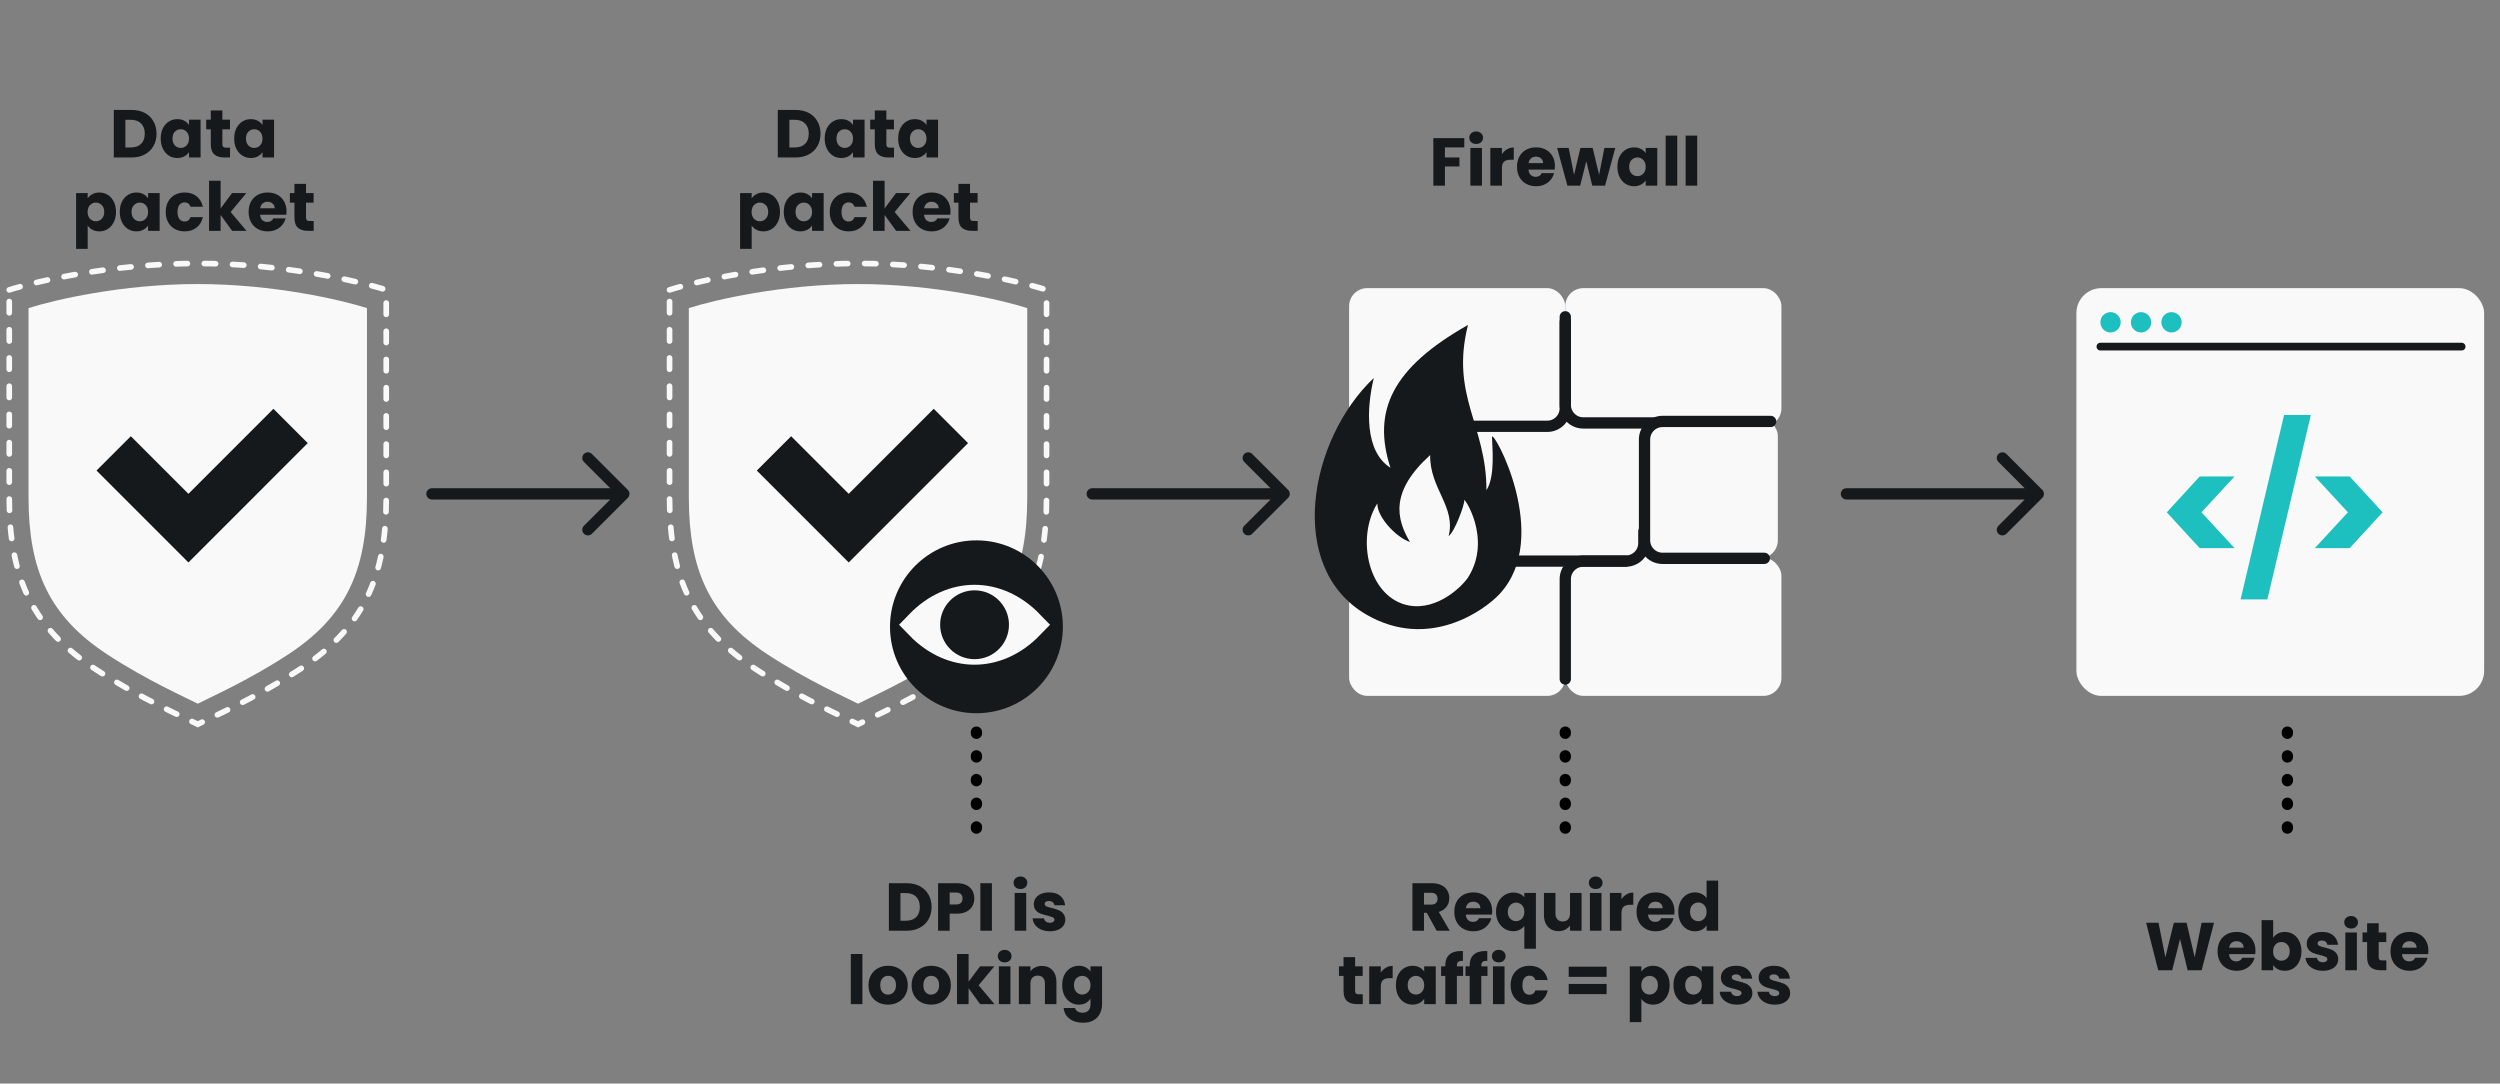 <svg width="443" height="192" viewBox="0 0 443 192" fill="none" xmlns="http://www.w3.org/2000/svg">
<rect x="0" y="0" width="443" height="192" fill="#808080" stroke="none"/>
<path d="M76.541 86.513C75.989 86.513 75.541 86.961 75.541 87.513C75.541 88.066 75.989 88.513 76.541 88.513L76.541 86.513ZM111.251 88.22C111.642 87.83 111.642 87.197 111.251 86.806L104.887 80.442C104.497 80.052 103.863 80.052 103.473 80.442C103.082 80.833 103.082 81.466 103.473 81.856L109.13 87.513L103.473 93.17C103.082 93.561 103.082 94.194 103.473 94.584C103.863 94.975 104.497 94.975 104.887 94.584L111.251 88.22ZM76.541 88.513L110.544 88.513L110.544 86.513L76.541 86.513L76.541 88.513Z" fill="#16191C"/>
<path d="M193.545 86.513C192.993 86.513 192.545 86.961 192.545 87.513C192.545 88.066 192.993 88.513 193.545 88.513L193.545 86.513ZM228.255 88.22C228.646 87.83 228.646 87.197 228.255 86.806L221.891 80.442C221.501 80.052 220.868 80.052 220.477 80.442C220.087 80.833 220.087 81.466 220.477 81.856L226.134 87.513L220.477 93.17C220.087 93.561 220.087 94.194 220.477 94.584C220.868 94.975 221.501 94.975 221.891 94.584L228.255 88.22ZM193.545 88.513L227.548 88.513L227.548 86.513L193.545 86.513L193.545 88.513Z" fill="#16191C"/>
<path d="M327.186 86.513C326.634 86.513 326.186 86.961 326.186 87.513C326.186 88.066 326.634 88.513 327.186 88.513L327.186 86.513ZM361.896 88.22C362.286 87.83 362.286 87.197 361.896 86.806L355.532 80.442C355.141 80.052 354.508 80.052 354.118 80.442C353.727 80.833 353.727 81.466 354.118 81.856L359.774 87.513L354.118 93.17C353.727 93.561 353.727 94.194 354.118 94.584C354.508 94.975 355.141 94.975 355.532 94.584L361.896 88.22ZM327.186 88.513L361.189 88.513L361.189 86.513L327.186 86.513L327.186 88.513Z" fill="#16191C"/>
<rect x="367.937" y="51.059" width="72.253" height="72.253" rx="4.427" fill="#F9F9F9"/>
<path d="M373.987 58.912C374.984 58.912 375.787 58.108 375.787 57.111C375.787 56.113 374.984 55.309 373.987 55.309C372.991 55.309 372.187 56.113 372.187 57.111C372.187 58.108 372.991 58.912 373.987 58.912Z" fill="#1EBFBF"/>
<path d="M379.389 58.912C380.385 58.912 381.189 58.108 381.189 57.111C381.189 56.113 380.385 55.309 379.389 55.309C378.392 55.309 377.589 56.113 377.589 57.111C377.589 58.108 378.392 58.912 379.389 58.912Z" fill="#1EBFBF"/>
<path d="M384.79 58.912C385.787 58.912 386.591 58.108 386.591 57.111C386.591 56.113 385.787 55.309 384.79 55.309C383.794 55.309 382.99 56.113 382.99 57.111C382.99 58.108 383.826 58.912 384.79 58.912Z" fill="#1EBFBF"/>
<path d="M389.786 97.13L383.953 90.781L389.786 84.43H395.964L390.102 90.781L395.964 97.13H389.786ZM409.477 73.541L401.776 106.21H397.035L404.736 73.541H409.477ZM410.184 84.43H416.362L422.195 90.781L416.362 97.13H410.184L416.046 90.781L410.184 84.43Z" fill="#1EBFBF"/>
<path d="M372.187 61.419H436.205" stroke="#16191C" stroke-width="1.368" stroke-linecap="round"/>
<path d="M392.33 163.503L390.134 171.927H387.65L386.306 166.383L384.914 171.927H382.43L380.294 163.503H382.49L383.702 169.635L385.202 163.503H387.458L388.898 169.635L390.122 163.503H392.33ZM399.671 168.471C399.671 168.663 399.659 168.863 399.635 169.071H394.991C395.023 169.487 395.155 169.807 395.387 170.031C395.627 170.247 395.919 170.355 396.263 170.355C396.775 170.355 397.131 170.139 397.331 169.707H399.515C399.403 170.147 399.199 170.543 398.903 170.895C398.615 171.247 398.251 171.523 397.811 171.723C397.371 171.923 396.879 172.023 396.335 172.023C395.679 172.023 395.095 171.883 394.583 171.603C394.071 171.323 393.671 170.923 393.383 170.403C393.095 169.883 392.951 169.275 392.951 168.579C392.951 167.883 393.091 167.275 393.371 166.755C393.659 166.235 394.059 165.835 394.571 165.555C395.083 165.275 395.671 165.135 396.335 165.135C396.983 165.135 397.559 165.271 398.063 165.543C398.567 165.815 398.959 166.203 399.239 166.707C399.527 167.211 399.671 167.799 399.671 168.471ZM397.571 167.931C397.571 167.579 397.451 167.299 397.211 167.091C396.971 166.883 396.671 166.779 396.311 166.779C395.967 166.779 395.675 166.879 395.435 167.079C395.203 167.279 395.059 167.563 395.003 167.931H397.571ZM402.806 166.179C402.998 165.867 403.274 165.615 403.634 165.423C403.994 165.231 404.406 165.135 404.87 165.135C405.422 165.135 405.922 165.275 406.37 165.555C406.818 165.835 407.17 166.235 407.426 166.755C407.69 167.275 407.822 167.879 407.822 168.567C407.822 169.255 407.69 169.863 407.426 170.391C407.17 170.911 406.818 171.315 406.37 171.603C405.922 171.883 405.422 172.023 404.87 172.023C404.398 172.023 403.986 171.931 403.634 171.747C403.282 171.555 403.006 171.303 402.806 170.991V171.927H400.754V163.047H402.806V166.179ZM405.734 168.567C405.734 168.055 405.59 167.655 405.302 167.367C405.022 167.071 404.674 166.923 404.258 166.923C403.85 166.923 403.502 167.071 403.214 167.367C402.934 167.663 402.794 168.067 402.794 168.579C402.794 169.091 402.934 169.495 403.214 169.791C403.502 170.087 403.85 170.235 404.258 170.235C404.666 170.235 405.014 170.087 405.302 169.791C405.59 169.487 405.734 169.079 405.734 168.567ZM411.622 172.023C411.038 172.023 410.518 171.923 410.062 171.723C409.606 171.523 409.246 171.251 408.982 170.907C408.718 170.555 408.57 170.163 408.538 169.731H410.566C410.59 169.963 410.698 170.151 410.89 170.295C411.082 170.439 411.318 170.511 411.598 170.511C411.854 170.511 412.05 170.463 412.186 170.367C412.33 170.263 412.402 170.131 412.402 169.971C412.402 169.779 412.302 169.639 412.102 169.551C411.902 169.455 411.578 169.351 411.13 169.239C410.65 169.127 410.25 169.011 409.93 168.891C409.61 168.763 409.334 168.567 409.102 168.303C408.87 168.031 408.754 167.667 408.754 167.211C408.754 166.827 408.858 166.479 409.066 166.167C409.282 165.847 409.594 165.595 410.002 165.411C410.418 165.227 410.91 165.135 411.478 165.135C412.318 165.135 412.978 165.343 413.458 165.759C413.946 166.175 414.226 166.727 414.298 167.415H412.402C412.37 167.183 412.266 166.999 412.09 166.863C411.922 166.727 411.698 166.659 411.418 166.659C411.178 166.659 410.994 166.707 410.866 166.803C410.738 166.891 410.674 167.015 410.674 167.175C410.674 167.367 410.774 167.511 410.974 167.607C411.182 167.703 411.502 167.799 411.934 167.895C412.43 168.023 412.834 168.151 413.146 168.279C413.458 168.399 413.73 168.599 413.962 168.879C414.202 169.151 414.326 169.519 414.334 169.983C414.334 170.375 414.222 170.727 413.998 171.039C413.782 171.343 413.466 171.583 413.05 171.759C412.642 171.935 412.166 172.023 411.622 172.023ZM416.622 164.535C416.262 164.535 415.966 164.431 415.734 164.223C415.51 164.007 415.398 163.743 415.398 163.431C415.398 163.111 415.51 162.847 415.734 162.639C415.966 162.423 416.262 162.315 416.622 162.315C416.974 162.315 417.262 162.423 417.486 162.639C417.718 162.847 417.834 163.111 417.834 163.431C417.834 163.743 417.718 164.007 417.486 164.223C417.262 164.431 416.974 164.535 416.622 164.535ZM417.642 165.231V171.927H415.59V165.231H417.642ZM422.861 170.187V171.927H421.817C421.073 171.927 420.493 171.747 420.077 171.387C419.661 171.019 419.453 170.423 419.453 169.599V166.935H418.637V165.231H419.453V163.599H421.505V165.231H422.849V166.935H421.505V169.623C421.505 169.823 421.553 169.967 421.649 170.055C421.745 170.143 421.905 170.187 422.129 170.187H422.861ZM430.316 168.471C430.316 168.663 430.304 168.863 430.28 169.071H425.636C425.668 169.487 425.8 169.807 426.032 170.031C426.272 170.247 426.564 170.355 426.908 170.355C427.42 170.355 427.776 170.139 427.976 169.707H430.16C430.048 170.147 429.844 170.543 429.548 170.895C429.26 171.247 428.896 171.523 428.456 171.723C428.016 171.923 427.524 172.023 426.98 172.023C426.324 172.023 425.74 171.883 425.228 171.603C424.716 171.323 424.316 170.923 424.028 170.403C423.74 169.883 423.596 169.275 423.596 168.579C423.596 167.883 423.736 167.275 424.016 166.755C424.304 166.235 424.704 165.835 425.216 165.555C425.728 165.275 426.316 165.135 426.98 165.135C427.628 165.135 428.204 165.271 428.708 165.543C429.212 165.815 429.604 166.203 429.884 166.707C430.172 167.211 430.316 167.799 430.316 168.471ZM428.216 167.931C428.216 167.579 428.096 167.299 427.856 167.091C427.616 166.883 427.316 166.779 426.956 166.779C426.612 166.779 426.32 166.879 426.08 167.079C425.848 167.279 425.704 167.563 425.648 167.931H428.216Z" fill="#16191C"/>
<path d="M405.324 129.737V147.398" stroke="black" stroke-width="2" stroke-linecap="round" stroke-dasharray="0.2 4"/>
<path d="M254.575 164.927L252.823 161.747H252.331V164.927H250.279V156.503H253.723C254.387 156.503 254.951 156.619 255.415 156.851C255.887 157.083 256.239 157.403 256.471 157.811C256.703 158.211 256.819 158.659 256.819 159.155C256.819 159.715 256.659 160.215 256.339 160.655C256.027 161.095 255.563 161.407 254.947 161.591L256.891 164.927H254.575ZM252.331 160.295H253.603C253.979 160.295 254.259 160.203 254.443 160.019C254.635 159.835 254.731 159.575 254.731 159.239C254.731 158.919 254.635 158.667 254.443 158.483C254.259 158.299 253.979 158.207 253.603 158.207H252.331V160.295ZM264.419 161.471C264.419 161.663 264.407 161.863 264.383 162.071H259.739C259.771 162.487 259.903 162.807 260.135 163.031C260.375 163.247 260.667 163.355 261.011 163.355C261.523 163.355 261.879 163.139 262.079 162.707H264.263C264.151 163.147 263.947 163.543 263.651 163.895C263.363 164.247 262.999 164.523 262.559 164.723C262.119 164.923 261.627 165.023 261.083 165.023C260.427 165.023 259.843 164.883 259.331 164.603C258.819 164.323 258.419 163.923 258.131 163.403C257.843 162.883 257.699 162.275 257.699 161.579C257.699 160.883 257.839 160.275 258.119 159.755C258.407 159.235 258.807 158.835 259.319 158.555C259.831 158.275 260.419 158.135 261.083 158.135C261.731 158.135 262.307 158.271 262.811 158.543C263.315 158.815 263.707 159.203 263.987 159.707C264.275 160.211 264.419 160.799 264.419 161.471ZM262.319 160.931C262.319 160.579 262.199 160.299 261.959 160.091C261.719 159.883 261.419 159.779 261.059 159.779C260.715 159.779 260.423 159.879 260.183 160.079C259.951 160.279 259.807 160.563 259.751 160.931H262.319ZM265.094 161.591C265.094 160.927 265.23 160.335 265.502 159.815C265.782 159.295 266.154 158.891 266.618 158.603C267.09 158.307 267.602 158.159 268.154 158.159C268.578 158.159 268.958 158.235 269.294 158.387C269.63 158.531 269.902 158.735 270.11 158.999V158.231H272.162V168.119H270.11V164.087C269.878 164.367 269.594 164.591 269.258 164.759C268.93 164.927 268.554 165.011 268.13 165.011C267.586 165.011 267.082 164.867 266.618 164.579C266.154 164.291 265.782 163.887 265.502 163.367C265.23 162.847 265.094 162.255 265.094 161.591ZM270.11 161.579C270.11 161.219 270.038 160.919 269.894 160.679C269.758 160.431 269.578 160.247 269.354 160.127C269.13 159.999 268.894 159.935 268.646 159.935C268.406 159.935 268.174 159.999 267.95 160.127C267.726 160.247 267.542 160.431 267.398 160.679C267.254 160.927 267.182 161.231 267.182 161.591C267.182 161.951 267.254 162.255 267.398 162.503C267.542 162.743 267.726 162.927 267.95 163.055C268.174 163.175 268.406 163.235 268.646 163.235C268.886 163.235 269.118 163.175 269.342 163.055C269.574 162.927 269.758 162.739 269.894 162.491C270.038 162.243 270.11 161.939 270.11 161.579ZM280.258 158.231V164.927H278.206V164.015C277.998 164.311 277.714 164.551 277.354 164.735C277.002 164.911 276.61 164.999 276.178 164.999C275.666 164.999 275.214 164.887 274.822 164.663C274.43 164.431 274.126 164.099 273.91 163.667C273.694 163.235 273.586 162.727 273.586 162.143V158.231H275.626V161.867C275.626 162.315 275.742 162.663 275.974 162.911C276.206 163.159 276.518 163.283 276.91 163.283C277.31 163.283 277.626 163.159 277.858 162.911C278.09 162.663 278.206 162.315 278.206 161.867V158.231H280.258ZM282.764 157.535C282.404 157.535 282.108 157.431 281.876 157.223C281.652 157.007 281.54 156.743 281.54 156.431C281.54 156.111 281.652 155.847 281.876 155.639C282.108 155.423 282.404 155.315 282.764 155.315C283.116 155.315 283.404 155.423 283.628 155.639C283.86 155.847 283.976 156.111 283.976 156.431C283.976 156.743 283.86 157.007 283.628 157.223C283.404 157.431 283.116 157.535 282.764 157.535ZM283.784 158.231V164.927H281.732V158.231H283.784ZM287.323 159.347C287.563 158.979 287.863 158.691 288.223 158.483C288.583 158.267 288.983 158.159 289.423 158.159V160.331H288.859C288.347 160.331 287.963 160.443 287.707 160.667C287.451 160.883 287.323 161.267 287.323 161.819V164.927H285.271V158.231H287.323V159.347ZM296.716 161.471C296.716 161.663 296.704 161.863 296.68 162.071H292.036C292.068 162.487 292.2 162.807 292.432 163.031C292.672 163.247 292.964 163.355 293.308 163.355C293.82 163.355 294.176 163.139 294.376 162.707H296.56C296.448 163.147 296.244 163.543 295.948 163.895C295.66 164.247 295.296 164.523 294.856 164.723C294.416 164.923 293.924 165.023 293.38 165.023C292.724 165.023 292.14 164.883 291.628 164.603C291.116 164.323 290.716 163.923 290.428 163.403C290.14 162.883 289.996 162.275 289.996 161.579C289.996 160.883 290.136 160.275 290.416 159.755C290.704 159.235 291.104 158.835 291.616 158.555C292.128 158.275 292.716 158.135 293.38 158.135C294.028 158.135 294.604 158.271 295.108 158.543C295.612 158.815 296.004 159.203 296.284 159.707C296.572 160.211 296.716 160.799 296.716 161.471ZM294.616 160.931C294.616 160.579 294.496 160.299 294.256 160.091C294.016 159.883 293.716 159.779 293.356 159.779C293.012 159.779 292.72 159.879 292.48 160.079C292.248 160.279 292.104 160.563 292.048 160.931H294.616ZM297.39 161.567C297.39 160.879 297.518 160.275 297.774 159.755C298.038 159.235 298.394 158.835 298.842 158.555C299.29 158.275 299.79 158.135 300.342 158.135C300.782 158.135 301.182 158.227 301.542 158.411C301.91 158.595 302.198 158.843 302.406 159.155V156.047H304.458V164.927H302.406V163.967C302.214 164.287 301.938 164.543 301.578 164.735C301.226 164.927 300.814 165.023 300.342 165.023C299.79 165.023 299.29 164.883 298.842 164.603C298.394 164.315 298.038 163.911 297.774 163.391C297.518 162.863 297.39 162.255 297.39 161.567ZM302.406 161.579C302.406 161.067 302.262 160.663 301.974 160.367C301.694 160.071 301.35 159.923 300.942 159.923C300.534 159.923 300.186 160.071 299.898 160.367C299.618 160.655 299.478 161.055 299.478 161.567C299.478 162.079 299.618 162.487 299.898 162.791C300.186 163.087 300.534 163.235 300.942 163.235C301.35 163.235 301.694 163.087 301.974 162.791C302.262 162.495 302.406 162.091 302.406 161.579ZM241.484 176.187V177.927H240.44C239.696 177.927 239.116 177.747 238.7 177.387C238.284 177.019 238.076 176.423 238.076 175.599V172.935H237.26V171.231H238.076V169.599H240.128V171.231H241.472V172.935H240.128V175.623C240.128 175.823 240.176 175.967 240.272 176.055C240.368 176.143 240.528 176.187 240.752 176.187H241.484ZM244.679 172.347C244.919 171.979 245.219 171.691 245.579 171.483C245.939 171.267 246.339 171.159 246.779 171.159V173.331H246.215C245.703 173.331 245.319 173.443 245.063 173.667C244.807 173.883 244.679 174.267 244.679 174.819V177.927H242.627V171.231H244.679V172.347ZM247.351 174.567C247.351 173.879 247.479 173.275 247.735 172.755C247.999 172.235 248.355 171.835 248.803 171.555C249.251 171.275 249.751 171.135 250.303 171.135C250.775 171.135 251.187 171.231 251.539 171.423C251.899 171.615 252.175 171.867 252.367 172.179V171.231H254.419V177.927H252.367V176.979C252.167 177.291 251.887 177.543 251.527 177.735C251.175 177.927 250.763 178.023 250.291 178.023C249.747 178.023 249.251 177.883 248.803 177.603C248.355 177.315 247.999 176.911 247.735 176.391C247.479 175.863 247.351 175.255 247.351 174.567ZM252.367 174.579C252.367 174.067 252.223 173.663 251.935 173.367C251.655 173.071 251.311 172.923 250.903 172.923C250.495 172.923 250.147 173.071 249.859 173.367C249.579 173.655 249.439 174.055 249.439 174.567C249.439 175.079 249.579 175.487 249.859 175.791C250.147 176.087 250.495 176.235 250.903 176.235C251.311 176.235 251.655 176.087 251.935 175.791C252.223 175.495 252.367 175.091 252.367 174.579ZM259.264 172.935H258.16V177.927H256.108V172.935H255.364V171.231H256.108V171.039C256.108 170.215 256.344 169.591 256.816 169.167C257.288 168.735 257.98 168.519 258.892 168.519C259.044 168.519 259.156 168.523 259.228 168.531V170.271C258.836 170.247 258.56 170.303 258.4 170.439C258.24 170.575 258.16 170.819 258.16 171.171V171.231H259.264V172.935ZM263.588 172.935H262.484V177.927H260.432V172.935H259.688V171.231H260.432V171.039C260.432 170.215 260.668 169.591 261.14 169.167C261.612 168.735 262.304 168.519 263.216 168.519C263.368 168.519 263.48 168.523 263.552 168.531V170.271C263.16 170.247 262.884 170.303 262.724 170.439C262.564 170.575 262.484 170.819 262.484 171.171V171.231H263.588V172.935ZM265.584 170.535C265.224 170.535 264.928 170.431 264.696 170.223C264.472 170.007 264.36 169.743 264.36 169.431C264.36 169.111 264.472 168.847 264.696 168.639C264.928 168.423 265.224 168.315 265.584 168.315C265.936 168.315 266.224 168.423 266.448 168.639C266.68 168.847 266.796 169.111 266.796 169.431C266.796 169.743 266.68 170.007 266.448 170.223C266.224 170.431 265.936 170.535 265.584 170.535ZM266.604 171.231V177.927H264.552V171.231H266.604ZM267.683 174.579C267.683 173.883 267.823 173.275 268.103 172.755C268.391 172.235 268.787 171.835 269.291 171.555C269.803 171.275 270.387 171.135 271.043 171.135C271.883 171.135 272.583 171.355 273.143 171.795C273.711 172.235 274.083 172.855 274.259 173.655H272.075C271.891 173.143 271.535 172.887 271.007 172.887C270.631 172.887 270.331 173.035 270.107 173.331C269.883 173.619 269.771 174.035 269.771 174.579C269.771 175.123 269.883 175.543 270.107 175.839C270.331 176.127 270.631 176.271 271.007 176.271C271.535 176.271 271.891 176.015 272.075 175.503H274.259C274.083 176.287 273.711 176.903 273.143 177.351C272.575 177.799 271.875 178.023 271.043 178.023C270.387 178.023 269.803 177.883 269.291 177.603C268.787 177.323 268.391 176.923 268.103 176.403C267.823 175.883 267.683 175.275 267.683 174.579ZM284.692 171.291V173.103H277.972V171.291H284.692ZM284.692 174.351V176.163H277.972V174.351H284.692ZM290.85 172.179C291.05 171.867 291.326 171.615 291.678 171.423C292.03 171.231 292.442 171.135 292.914 171.135C293.466 171.135 293.966 171.275 294.414 171.555C294.862 171.835 295.214 172.235 295.47 172.755C295.734 173.275 295.866 173.879 295.866 174.567C295.866 175.255 295.734 175.863 295.47 176.391C295.214 176.911 294.862 177.315 294.414 177.603C293.966 177.883 293.466 178.023 292.914 178.023C292.45 178.023 292.038 177.927 291.678 177.735C291.326 177.543 291.05 177.295 290.85 176.991V181.119H288.798V171.231H290.85V172.179ZM293.778 174.567C293.778 174.055 293.634 173.655 293.346 173.367C293.066 173.071 292.718 172.923 292.302 172.923C291.894 172.923 291.546 173.071 291.258 173.367C290.978 173.663 290.838 174.067 290.838 174.579C290.838 175.091 290.978 175.495 291.258 175.791C291.546 176.087 291.894 176.235 292.302 176.235C292.71 176.235 293.058 176.087 293.346 175.791C293.634 175.487 293.778 175.079 293.778 174.567ZM296.535 174.567C296.535 173.879 296.663 173.275 296.919 172.755C297.183 172.235 297.539 171.835 297.987 171.555C298.435 171.275 298.935 171.135 299.487 171.135C299.959 171.135 300.371 171.231 300.723 171.423C301.083 171.615 301.359 171.867 301.551 172.179V171.231H303.603V177.927H301.551V176.979C301.351 177.291 301.071 177.543 300.711 177.735C300.359 177.927 299.947 178.023 299.475 178.023C298.931 178.023 298.435 177.883 297.987 177.603C297.539 177.315 297.183 176.911 296.919 176.391C296.663 175.863 296.535 175.255 296.535 174.567ZM301.551 174.579C301.551 174.067 301.407 173.663 301.119 173.367C300.839 173.071 300.495 172.923 300.087 172.923C299.679 172.923 299.331 173.071 299.043 173.367C298.763 173.655 298.623 174.055 298.623 174.567C298.623 175.079 298.763 175.487 299.043 175.791C299.331 176.087 299.679 176.235 300.087 176.235C300.495 176.235 300.839 176.087 301.119 175.791C301.407 175.495 301.551 175.091 301.551 174.579ZM307.811 178.023C307.227 178.023 306.707 177.923 306.251 177.723C305.795 177.523 305.435 177.251 305.171 176.907C304.907 176.555 304.759 176.163 304.727 175.731H306.755C306.779 175.963 306.887 176.151 307.079 176.295C307.271 176.439 307.507 176.511 307.787 176.511C308.043 176.511 308.239 176.463 308.375 176.367C308.519 176.263 308.591 176.131 308.591 175.971C308.591 175.779 308.491 175.639 308.291 175.551C308.091 175.455 307.767 175.351 307.319 175.239C306.839 175.127 306.439 175.011 306.119 174.891C305.799 174.763 305.523 174.567 305.291 174.303C305.059 174.031 304.943 173.667 304.943 173.211C304.943 172.827 305.047 172.479 305.255 172.167C305.471 171.847 305.783 171.595 306.191 171.411C306.607 171.227 307.099 171.135 307.667 171.135C308.507 171.135 309.167 171.343 309.647 171.759C310.135 172.175 310.415 172.727 310.487 173.415H308.591C308.559 173.183 308.455 172.999 308.279 172.863C308.111 172.727 307.887 172.659 307.607 172.659C307.367 172.659 307.183 172.707 307.055 172.803C306.927 172.891 306.863 173.015 306.863 173.175C306.863 173.367 306.963 173.511 307.163 173.607C307.371 173.703 307.691 173.799 308.123 173.895C308.619 174.023 309.023 174.151 309.335 174.279C309.647 174.399 309.919 174.599 310.151 174.879C310.391 175.151 310.515 175.519 310.523 175.983C310.523 176.375 310.411 176.727 310.187 177.039C309.971 177.343 309.655 177.583 309.239 177.759C308.831 177.935 308.355 178.023 307.811 178.023ZM314.503 178.023C313.919 178.023 313.399 177.923 312.943 177.723C312.487 177.523 312.127 177.251 311.863 176.907C311.599 176.555 311.451 176.163 311.419 175.731H313.447C313.471 175.963 313.579 176.151 313.771 176.295C313.963 176.439 314.199 176.511 314.479 176.511C314.735 176.511 314.931 176.463 315.067 176.367C315.211 176.263 315.283 176.131 315.283 175.971C315.283 175.779 315.183 175.639 314.983 175.551C314.783 175.455 314.459 175.351 314.011 175.239C313.531 175.127 313.131 175.011 312.811 174.891C312.491 174.763 312.215 174.567 311.983 174.303C311.751 174.031 311.635 173.667 311.635 173.211C311.635 172.827 311.739 172.479 311.947 172.167C312.163 171.847 312.475 171.595 312.883 171.411C313.299 171.227 313.791 171.135 314.359 171.135C315.199 171.135 315.859 171.343 316.339 171.759C316.827 172.175 317.107 172.727 317.179 173.415H315.283C315.251 173.183 315.147 172.999 314.971 172.863C314.803 172.727 314.579 172.659 314.299 172.659C314.059 172.659 313.875 172.707 313.747 172.803C313.619 172.891 313.555 173.015 313.555 173.175C313.555 173.367 313.655 173.511 313.855 173.607C314.063 173.703 314.383 173.799 314.815 173.895C315.311 174.023 315.715 174.151 316.027 174.279C316.339 174.399 316.611 174.599 316.843 174.879C317.083 175.151 317.207 175.519 317.215 175.983C317.215 176.375 317.103 176.727 316.879 177.039C316.663 177.343 316.347 177.583 315.931 177.759C315.523 177.935 315.047 178.023 314.503 178.023Z" fill="#16191C"/>
<path d="M277.367 129.737V147.398" stroke="black" stroke-width="2" stroke-linecap="round" stroke-dasharray="0.2 4"/>
<path d="M259.472 24.48V26.124H256.04V27.9H258.608V29.496H256.04V32.904H253.988V24.48H259.472ZM261.582 25.512C261.222 25.512 260.926 25.408 260.694 25.2C260.47 24.984 260.358 24.72 260.358 24.408C260.358 24.088 260.47 23.824 260.694 23.616C260.926 23.4 261.222 23.292 261.582 23.292C261.934 23.292 262.222 23.4 262.446 23.616C262.678 23.824 262.794 24.088 262.794 24.408C262.794 24.72 262.678 24.984 262.446 25.2C262.222 25.408 261.934 25.512 261.582 25.512ZM262.602 26.208V32.904H260.55V26.208H262.602ZM266.141 27.324C266.381 26.956 266.681 26.668 267.041 26.46C267.401 26.244 267.801 26.136 268.241 26.136V28.308H267.677C267.165 28.308 266.781 28.42 266.525 28.644C266.269 28.86 266.141 29.244 266.141 29.796V32.904H264.089V26.208H266.141V27.324ZM275.534 29.448C275.534 29.64 275.522 29.84 275.498 30.048H270.854C270.886 30.464 271.018 30.784 271.25 31.008C271.49 31.224 271.782 31.332 272.126 31.332C272.638 31.332 272.994 31.116 273.194 30.684H275.378C275.266 31.124 275.062 31.52 274.766 31.872C274.478 32.224 274.114 32.5 273.674 32.7C273.234 32.9 272.742 33 272.198 33C271.542 33 270.958 32.86 270.446 32.58C269.934 32.3 269.534 31.9 269.246 31.38C268.958 30.86 268.814 30.252 268.814 29.556C268.814 28.86 268.954 28.252 269.234 27.732C269.522 27.212 269.922 26.812 270.434 26.532C270.946 26.252 271.534 26.112 272.198 26.112C272.846 26.112 273.422 26.248 273.926 26.52C274.43 26.792 274.822 27.18 275.102 27.684C275.39 28.188 275.534 28.776 275.534 29.448ZM273.434 28.908C273.434 28.556 273.314 28.276 273.074 28.068C272.834 27.86 272.534 27.756 272.174 27.756C271.83 27.756 271.538 27.856 271.298 28.056C271.066 28.256 270.922 28.54 270.866 28.908H273.434ZM286.229 26.208L284.417 32.904H282.149L281.093 28.56L280.001 32.904H277.745L275.921 26.208H277.973L278.921 30.996L280.049 26.208H282.221L283.361 30.972L284.297 26.208H286.229ZM286.603 29.544C286.603 28.856 286.731 28.252 286.987 27.732C287.251 27.212 287.607 26.812 288.055 26.532C288.503 26.252 289.003 26.112 289.555 26.112C290.027 26.112 290.439 26.208 290.791 26.4C291.151 26.592 291.427 26.844 291.619 27.156V26.208H293.671V32.904H291.619V31.956C291.419 32.268 291.139 32.52 290.779 32.712C290.427 32.904 290.015 33 289.543 33C288.999 33 288.503 32.86 288.055 32.58C287.607 32.292 287.251 31.888 286.987 31.368C286.731 30.84 286.603 30.232 286.603 29.544ZM291.619 29.556C291.619 29.044 291.475 28.64 291.187 28.344C290.907 28.048 290.563 27.9 290.155 27.9C289.747 27.9 289.399 28.048 289.111 28.344C288.831 28.632 288.691 29.032 288.691 29.544C288.691 30.056 288.831 30.464 289.111 30.768C289.399 31.064 289.747 31.212 290.155 31.212C290.563 31.212 290.907 31.064 291.187 30.768C291.475 30.472 291.619 30.068 291.619 29.556ZM297.208 24.024V32.904H295.156V24.024H297.208ZM300.747 24.024V32.904H298.695V24.024H300.747Z" fill="#16191C"/>
<rect x="243.533" y="67.657" width="59.369" height="43.41" fill="#F9F9F9"/>
<rect x="277.367" y="51.059" width="38.303" height="24.482" rx="3.192" fill="#F9F9F9"/>
<rect x="239.064" y="74.944" width="52.231" height="24.482" rx="3.192" fill="#F9F9F9"/>
<rect x="239.064" y="98.829" width="38.303" height="24.482" rx="3.192" fill="#F9F9F9"/>
<rect x="291.411" y="74.041" width="23.62" height="24.897" rx="3.192" fill="#F9F9F9"/>
<rect x="277.367" y="98.829" width="38.303" height="24.482" rx="3.192" fill="#F9F9F9"/>
<rect x="239.064" y="51.059" width="38.303" height="24.482" rx="3.192" fill="#F9F9F9"/>
<path d="M253.987 75.541H274.175C275.938 75.541 277.367 74.112 277.367 72.35V57.03" stroke="#16191C" stroke-width="2" stroke-linecap="round"/>
<path d="M277.367 56.135V71.752C277.367 73.515 278.796 74.944 280.559 74.944H293.007" stroke="#16191C" stroke-width="2" stroke-linecap="round"/>
<path d="M291.295 94.15V96.235C291.295 97.998 289.866 99.427 288.103 99.427H257.718" stroke="#16191C" stroke-width="2" stroke-linecap="round"/>
<path d="M313.754 74.679H294.603C292.84 74.679 291.411 76.108 291.411 77.871V95.746C291.411 97.508 292.84 98.937 294.603 98.937H312.637" stroke="#16191C" stroke-width="2" stroke-linecap="round"/>
<path d="M288.062 99.427H280.559C278.796 99.427 277.367 100.856 277.367 102.619V120.326" stroke="#16191C" stroke-width="2" stroke-linecap="round"/>
<path d="M242.128 108.911C253.124 115.273 262.979 108.188 265.691 105.296C275.181 95.175 264.382 75.654 264.382 77.462C264.382 78.908 265.036 84.33 263.4 86.86C263.4 75.267 256.969 70.139 260.127 57.58C246.71 65.171 243.11 72.762 246.382 82.884C241.801 79.992 242.128 72.401 243.437 66.978C231.983 77.823 227.729 100.58 242.128 108.911Z" fill="#16191C"/>
<path d="M249.695 107.3C254.797 108.212 259.22 103.788 260.187 102.242C264.475 95.388 259.275 87.854 259.457 88.653C259.602 89.293 257.717 94.355 256.694 94.988C258.029 89.795 253.323 86.571 253.428 80.636C246.279 87.095 247.409 91.958 249.847 96.04C247.57 95.312 244.038 91.758 244.059 89.202C240.187 95.377 242.493 106.014 249.695 107.3Z" fill="#F9F9F9"/>
<path d="M140.982 19.48C141.87 19.48 142.646 19.656 143.31 20.008C143.974 20.36 144.486 20.856 144.846 21.496C145.214 22.128 145.398 22.86 145.398 23.692C145.398 24.516 145.214 25.248 144.846 25.888C144.486 26.528 143.97 27.024 143.298 27.376C142.634 27.728 141.862 27.904 140.982 27.904H137.826V19.48H140.982ZM140.85 26.128C141.626 26.128 142.23 25.916 142.662 25.492C143.094 25.068 143.31 24.468 143.31 23.692C143.31 22.916 143.094 22.312 142.662 21.88C142.23 21.448 141.626 21.232 140.85 21.232H139.878V26.128H140.85ZM146.137 24.544C146.137 23.856 146.265 23.252 146.521 22.732C146.785 22.212 147.141 21.812 147.589 21.532C148.037 21.252 148.537 21.112 149.089 21.112C149.561 21.112 149.973 21.208 150.325 21.4C150.685 21.592 150.961 21.844 151.153 22.156V21.208H153.205V27.904H151.153V26.956C150.953 27.268 150.673 27.52 150.313 27.712C149.961 27.904 149.549 28 149.077 28C148.533 28 148.037 27.86 147.589 27.58C147.141 27.292 146.785 26.888 146.521 26.368C146.265 25.84 146.137 25.232 146.137 24.544ZM151.153 24.556C151.153 24.044 151.009 23.64 150.721 23.344C150.441 23.048 150.097 22.9 149.689 22.9C149.281 22.9 148.933 23.048 148.645 23.344C148.365 23.632 148.225 24.032 148.225 24.544C148.225 25.056 148.365 25.464 148.645 25.768C148.933 26.064 149.281 26.212 149.689 26.212C150.097 26.212 150.441 26.064 150.721 25.768C151.009 25.472 151.153 25.068 151.153 24.556ZM158.421 26.164V27.904H157.377C156.633 27.904 156.053 27.724 155.637 27.364C155.221 26.996 155.013 26.4 155.013 25.576V22.912H154.197V21.208H155.013V19.576H157.065V21.208H158.409V22.912H157.065V25.6C157.065 25.8 157.113 25.944 157.209 26.032C157.305 26.12 157.465 26.164 157.689 26.164H158.421ZM159.156 24.544C159.156 23.856 159.284 23.252 159.54 22.732C159.804 22.212 160.16 21.812 160.608 21.532C161.056 21.252 161.556 21.112 162.108 21.112C162.58 21.112 162.992 21.208 163.344 21.4C163.704 21.592 163.98 21.844 164.172 22.156V21.208H166.224V27.904H164.172V26.956C163.972 27.268 163.692 27.52 163.332 27.712C162.98 27.904 162.568 28 162.096 28C161.552 28 161.056 27.86 160.608 27.58C160.16 27.292 159.804 26.888 159.54 26.368C159.284 25.84 159.156 25.232 159.156 24.544ZM164.172 24.556C164.172 24.044 164.028 23.64 163.74 23.344C163.46 23.048 163.116 22.9 162.708 22.9C162.3 22.9 161.952 23.048 161.664 23.344C161.384 23.632 161.244 24.032 161.244 24.544C161.244 25.056 161.384 25.464 161.664 25.768C161.952 26.064 162.3 26.212 162.708 26.212C163.116 26.212 163.46 26.064 163.74 25.768C164.028 25.472 164.172 25.068 164.172 24.556ZM133.198 35.156C133.398 34.844 133.674 34.592 134.026 34.4C134.378 34.208 134.79 34.112 135.262 34.112C135.814 34.112 136.314 34.252 136.762 34.532C137.21 34.812 137.562 35.212 137.818 35.732C138.082 36.252 138.214 36.856 138.214 37.544C138.214 38.232 138.082 38.84 137.818 39.368C137.562 39.888 137.21 40.292 136.762 40.58C136.314 40.86 135.814 41 135.262 41C134.798 41 134.386 40.904 134.026 40.712C133.674 40.52 133.398 40.272 133.198 39.968V44.096H131.146V34.208H133.198V35.156ZM136.126 37.544C136.126 37.032 135.982 36.632 135.694 36.344C135.414 36.048 135.066 35.9 134.65 35.9C134.242 35.9 133.894 36.048 133.606 36.344C133.326 36.64 133.186 37.044 133.186 37.556C133.186 38.068 133.326 38.472 133.606 38.768C133.894 39.064 134.242 39.212 134.65 39.212C135.058 39.212 135.406 39.064 135.694 38.768C135.982 38.464 136.126 38.056 136.126 37.544ZM138.883 37.544C138.883 36.856 139.011 36.252 139.267 35.732C139.531 35.212 139.887 34.812 140.335 34.532C140.783 34.252 141.283 34.112 141.835 34.112C142.307 34.112 142.719 34.208 143.071 34.4C143.431 34.592 143.707 34.844 143.899 35.156V34.208H145.951V40.904H143.899V39.956C143.699 40.268 143.419 40.52 143.059 40.712C142.707 40.904 142.295 41 141.823 41C141.279 41 140.783 40.86 140.335 40.58C139.887 40.292 139.531 39.888 139.267 39.368C139.011 38.84 138.883 38.232 138.883 37.544ZM143.899 37.556C143.899 37.044 143.755 36.64 143.467 36.344C143.187 36.048 142.843 35.9 142.435 35.9C142.027 35.9 141.679 36.048 141.391 36.344C141.111 36.632 140.971 37.032 140.971 37.544C140.971 38.056 141.111 38.464 141.391 38.768C141.679 39.064 142.027 39.212 142.435 39.212C142.843 39.212 143.187 39.064 143.467 38.768C143.755 38.472 143.899 38.068 143.899 37.556ZM147.028 37.556C147.028 36.86 147.168 36.252 147.448 35.732C147.736 35.212 148.132 34.812 148.636 34.532C149.148 34.252 149.732 34.112 150.388 34.112C151.228 34.112 151.928 34.332 152.488 34.772C153.056 35.212 153.428 35.832 153.604 36.632H151.42C151.236 36.12 150.88 35.864 150.352 35.864C149.976 35.864 149.676 36.012 149.452 36.308C149.228 36.596 149.116 37.012 149.116 37.556C149.116 38.1 149.228 38.52 149.452 38.816C149.676 39.104 149.976 39.248 150.352 39.248C150.88 39.248 151.236 38.992 151.42 38.48H153.604C153.428 39.264 153.056 39.88 152.488 40.328C151.92 40.776 151.22 41 150.388 41C149.732 41 149.148 40.86 148.636 40.58C148.132 40.3 147.736 39.9 147.448 39.38C147.168 38.86 147.028 38.252 147.028 37.556ZM158.793 40.904L156.753 38.096V40.904H154.701V32.024H156.753V36.932L158.781 34.208H161.313L158.529 37.568L161.337 40.904H158.793ZM168.431 37.448C168.431 37.64 168.419 37.84 168.395 38.048H163.751C163.783 38.464 163.915 38.784 164.147 39.008C164.387 39.224 164.679 39.332 165.023 39.332C165.535 39.332 165.891 39.116 166.091 38.684H168.275C168.163 39.124 167.959 39.52 167.663 39.872C167.375 40.224 167.011 40.5 166.571 40.7C166.131 40.9 165.639 41 165.095 41C164.439 41 163.855 40.86 163.343 40.58C162.831 40.3 162.431 39.9 162.143 39.38C161.855 38.86 161.711 38.252 161.711 37.556C161.711 36.86 161.851 36.252 162.131 35.732C162.419 35.212 162.819 34.812 163.331 34.532C163.843 34.252 164.431 34.112 165.095 34.112C165.743 34.112 166.319 34.248 166.823 34.52C167.327 34.792 167.719 35.18 167.999 35.684C168.287 36.188 168.431 36.776 168.431 37.448ZM166.331 36.908C166.331 36.556 166.211 36.276 165.971 36.068C165.731 35.86 165.431 35.756 165.071 35.756C164.727 35.756 164.435 35.856 164.195 36.056C163.963 36.256 163.819 36.54 163.763 36.908H166.331ZM173.246 39.164V40.904H172.202C171.458 40.904 170.878 40.724 170.462 40.364C170.046 39.996 169.838 39.4 169.838 38.576V35.912H169.022V34.208H169.838V32.576H171.89V34.208H173.234V35.912H171.89V38.6C171.89 38.8 171.938 38.944 172.034 39.032C172.13 39.12 172.29 39.164 172.514 39.164H173.246Z" fill="#16191C"/>
<path d="M160.664 156.503C161.552 156.503 162.328 156.679 162.992 157.031C163.656 157.383 164.168 157.879 164.528 158.519C164.896 159.151 165.08 159.883 165.08 160.715C165.08 161.539 164.896 162.271 164.528 162.911C164.168 163.551 163.652 164.047 162.98 164.399C162.316 164.751 161.544 164.927 160.664 164.927H157.508V156.503H160.664ZM160.532 163.151C161.308 163.151 161.912 162.939 162.344 162.515C162.776 162.091 162.992 161.491 162.992 160.715C162.992 159.939 162.776 159.335 162.344 158.903C161.912 158.471 161.308 158.255 160.532 158.255H159.56V163.151H160.532ZM172.647 159.215C172.647 159.703 172.535 160.151 172.311 160.559C172.087 160.959 171.743 161.283 171.279 161.531C170.815 161.779 170.239 161.903 169.551 161.903H168.279V164.927H166.227V156.503H169.551C170.223 156.503 170.791 156.619 171.255 156.851C171.719 157.083 172.067 157.403 172.299 157.811C172.531 158.219 172.647 158.687 172.647 159.215ZM169.395 160.271C169.787 160.271 170.079 160.179 170.271 159.995C170.463 159.811 170.559 159.551 170.559 159.215C170.559 158.879 170.463 158.619 170.271 158.435C170.079 158.251 169.787 158.159 169.395 158.159H168.279V160.271H169.395ZM175.767 156.503V164.927H173.715V156.503H175.767ZM180.829 157.535C180.469 157.535 180.173 157.431 179.941 157.223C179.717 157.007 179.605 156.743 179.605 156.431C179.605 156.111 179.717 155.847 179.941 155.639C180.173 155.423 180.469 155.315 180.829 155.315C181.181 155.315 181.469 155.423 181.693 155.639C181.925 155.847 182.041 156.111 182.041 156.431C182.041 156.743 181.925 157.007 181.693 157.223C181.469 157.431 181.181 157.535 180.829 157.535ZM181.849 158.231V164.927H179.797V158.231H181.849ZM186.06 165.023C185.476 165.023 184.956 164.923 184.5 164.723C184.044 164.523 183.684 164.251 183.42 163.907C183.156 163.555 183.008 163.163 182.976 162.731H185.004C185.028 162.963 185.136 163.151 185.328 163.295C185.52 163.439 185.756 163.511 186.036 163.511C186.292 163.511 186.488 163.463 186.624 163.367C186.768 163.263 186.84 163.131 186.84 162.971C186.84 162.779 186.74 162.639 186.54 162.551C186.34 162.455 186.016 162.351 185.568 162.239C185.088 162.127 184.688 162.011 184.368 161.891C184.048 161.763 183.772 161.567 183.54 161.303C183.308 161.031 183.192 160.667 183.192 160.211C183.192 159.827 183.296 159.479 183.504 159.167C183.72 158.847 184.032 158.595 184.44 158.411C184.856 158.227 185.348 158.135 185.916 158.135C186.756 158.135 187.416 158.343 187.896 158.759C188.384 159.175 188.664 159.727 188.736 160.415H186.84C186.808 160.183 186.704 159.999 186.528 159.863C186.36 159.727 186.136 159.659 185.856 159.659C185.616 159.659 185.432 159.707 185.304 159.803C185.176 159.891 185.112 160.015 185.112 160.175C185.112 160.367 185.212 160.511 185.412 160.607C185.62 160.703 185.94 160.799 186.372 160.895C186.868 161.023 187.272 161.151 187.584 161.279C187.896 161.399 188.168 161.599 188.4 161.879C188.64 162.151 188.764 162.519 188.772 162.983C188.772 163.375 188.66 163.727 188.436 164.039C188.22 164.343 187.904 164.583 187.488 164.759C187.08 164.935 186.604 165.023 186.06 165.023ZM152.816 169.047V177.927H150.764V169.047H152.816ZM157.351 178.023C156.695 178.023 156.103 177.883 155.575 177.603C155.055 177.323 154.643 176.923 154.339 176.403C154.043 175.883 153.895 175.275 153.895 174.579C153.895 173.891 154.047 173.287 154.351 172.767C154.655 172.239 155.071 171.835 155.599 171.555C156.127 171.275 156.719 171.135 157.375 171.135C158.031 171.135 158.623 171.275 159.151 171.555C159.679 171.835 160.095 172.239 160.399 172.767C160.703 173.287 160.855 173.891 160.855 174.579C160.855 175.267 160.699 175.875 160.387 176.403C160.083 176.923 159.663 177.323 159.127 177.603C158.599 177.883 158.007 178.023 157.351 178.023ZM157.351 176.247C157.743 176.247 158.075 176.103 158.347 175.815C158.627 175.527 158.767 175.115 158.767 174.579C158.767 174.043 158.631 173.631 158.359 173.343C158.095 173.055 157.767 172.911 157.375 172.911C156.975 172.911 156.643 173.055 156.379 173.343C156.115 173.623 155.983 174.035 155.983 174.579C155.983 175.115 156.111 175.527 156.367 175.815C156.631 176.103 156.959 176.247 157.351 176.247ZM164.991 178.023C164.335 178.023 163.743 177.883 163.215 177.603C162.695 177.323 162.283 176.923 161.979 176.403C161.683 175.883 161.535 175.275 161.535 174.579C161.535 173.891 161.687 173.287 161.991 172.767C162.295 172.239 162.711 171.835 163.239 171.555C163.767 171.275 164.359 171.135 165.015 171.135C165.671 171.135 166.263 171.275 166.791 171.555C167.319 171.835 167.735 172.239 168.039 172.767C168.343 173.287 168.495 173.891 168.495 174.579C168.495 175.267 168.339 175.875 168.027 176.403C167.723 176.923 167.303 177.323 166.767 177.603C166.239 177.883 165.647 178.023 164.991 178.023ZM164.991 176.247C165.383 176.247 165.715 176.103 165.987 175.815C166.267 175.527 166.407 175.115 166.407 174.579C166.407 174.043 166.271 173.631 165.999 173.343C165.735 173.055 165.407 172.911 165.015 172.911C164.615 172.911 164.283 173.055 164.019 173.343C163.755 173.623 163.623 174.035 163.623 174.579C163.623 175.115 163.751 175.527 164.007 175.815C164.271 176.103 164.599 176.247 164.991 176.247ZM173.676 177.927L171.636 175.119V177.927H169.584V169.047H171.636V173.955L173.664 171.231H176.196L173.412 174.591L176.22 177.927H173.676ZM178.034 170.535C177.674 170.535 177.378 170.431 177.146 170.223C176.922 170.007 176.81 169.743 176.81 169.431C176.81 169.111 176.922 168.847 177.146 168.639C177.378 168.423 177.674 168.315 178.034 168.315C178.386 168.315 178.674 168.423 178.898 168.639C179.13 168.847 179.246 169.111 179.246 169.431C179.246 169.743 179.13 170.007 178.898 170.223C178.674 170.431 178.386 170.535 178.034 170.535ZM179.054 171.231V177.927H177.002V171.231H179.054ZM184.621 171.159C185.405 171.159 186.029 171.415 186.493 171.927C186.965 172.431 187.201 173.127 187.201 174.015V177.927H185.161V174.291C185.161 173.843 185.045 173.495 184.813 173.247C184.581 172.999 184.269 172.875 183.877 172.875C183.485 172.875 183.173 172.999 182.941 173.247C182.709 173.495 182.593 173.843 182.593 174.291V177.927H180.541V171.231H182.593V172.119C182.801 171.823 183.081 171.591 183.433 171.423C183.785 171.247 184.181 171.159 184.621 171.159ZM191.171 171.135C191.643 171.135 192.055 171.231 192.407 171.423C192.767 171.615 193.043 171.867 193.235 172.179V171.231H195.287V177.915C195.287 178.531 195.163 179.087 194.915 179.583C194.675 180.087 194.303 180.487 193.799 180.783C193.303 181.079 192.683 181.227 191.939 181.227C190.947 181.227 190.143 180.991 189.527 180.519C188.911 180.055 188.559 179.423 188.471 178.623H190.499C190.563 178.879 190.715 179.079 190.955 179.223C191.195 179.375 191.491 179.451 191.843 179.451C192.267 179.451 192.603 179.327 192.851 179.079C193.107 178.839 193.235 178.451 193.235 177.915V176.967C193.035 177.279 192.759 177.535 192.407 177.735C192.055 177.927 191.643 178.023 191.171 178.023C190.619 178.023 190.119 177.883 189.671 177.603C189.223 177.315 188.867 176.911 188.603 176.391C188.347 175.863 188.219 175.255 188.219 174.567C188.219 173.879 188.347 173.275 188.603 172.755C188.867 172.235 189.223 171.835 189.671 171.555C190.119 171.275 190.619 171.135 191.171 171.135ZM193.235 174.579C193.235 174.067 193.091 173.663 192.803 173.367C192.523 173.071 192.179 172.923 191.771 172.923C191.363 172.923 191.015 173.071 190.727 173.367C190.447 173.655 190.307 174.055 190.307 174.567C190.307 175.079 190.447 175.487 190.727 175.791C191.015 176.087 191.363 176.235 191.771 176.235C192.179 176.235 192.523 176.087 192.803 175.791C193.091 175.495 193.235 175.091 193.235 174.579Z" fill="#16191C"/>
<path d="M122.06 54.597C126.458 53.176 138.612 50.333 152.045 50.333C165.478 50.333 177.631 53.176 182.029 54.597V88.18C182.029 101.106 178.298 109.235 168.17 115.899C161 120.615 153.821 123.761 152.045 124.694C150.268 123.761 143.089 120.615 135.92 115.899C125.792 109.235 122.06 101.106 122.06 88.18V54.597Z" fill="#F9F9F9"/>
<path d="M137.148 80.341L150.392 93.585L168.498 75.479" stroke="#16191C" stroke-width="8.6"/>
<path d="M118.645 51.368C123.543 49.807 137.081 46.685 152.045 46.685C167.008 46.685 180.546 49.807 185.445 51.368V88.245C185.445 102.44 181.288 111.367 170.007 118.683C162.02 123.863 154.024 127.317 152.045 128.342C150.065 127.317 142.069 123.863 134.083 118.683C122.801 111.367 118.645 102.44 118.645 88.245V51.368Z" stroke="#F9F9F9" stroke-linecap="round" stroke-dasharray="2 3"/>
<path d="M173.024 129.737V147.398" stroke="black" stroke-width="2" stroke-linecap="round" stroke-dasharray="0.2 4"/>
<circle cx="173.024" cy="111.067" r="15.316" fill="#16191C"/>
<path d="M172.682 106.257C169.365 106.257 165.912 107.662 162.972 110.705C165.912 113.749 169.365 115.153 172.682 115.153C175.999 115.153 179.456 113.749 182.405 110.705C179.456 107.661 175.999 106.257 172.682 106.257Z" fill="#F9F9F9" stroke="#F9F9F9" stroke-width="5.263"/>
<path d="M172.691 116.805C169.322 116.805 166.591 114.074 166.591 110.705C166.591 107.337 169.322 104.606 172.691 104.606C176.059 104.606 178.79 107.337 178.79 110.705C178.79 114.074 176.059 116.805 172.691 116.805Z" fill="#16191C"/>
<path d="M23.323 19.48C24.211 19.48 24.987 19.656 25.651 20.008C26.315 20.36 26.827 20.856 27.187 21.496C27.555 22.128 27.739 22.86 27.739 23.692C27.739 24.516 27.555 25.248 27.187 25.888C26.827 26.528 26.311 27.024 25.639 27.376C24.975 27.728 24.203 27.904 23.323 27.904H20.167V19.48H23.323ZM23.191 26.128C23.967 26.128 24.571 25.916 25.003 25.492C25.435 25.068 25.651 24.468 25.651 23.692C25.651 22.916 25.435 22.312 25.003 21.88C24.571 21.448 23.967 21.232 23.191 21.232H22.219V26.128H23.191ZM28.477 24.544C28.477 23.856 28.605 23.252 28.861 22.732C29.125 22.212 29.482 21.812 29.93 21.532C30.378 21.252 30.878 21.112 31.43 21.112C31.901 21.112 32.313 21.208 32.666 21.4C33.026 21.592 33.301 21.844 33.493 22.156V21.208H35.545V27.904H33.493V26.956C33.294 27.268 33.014 27.52 32.654 27.712C32.301 27.904 31.89 28 31.418 28C30.873 28 30.378 27.86 29.93 27.58C29.482 27.292 29.125 26.888 28.861 26.368C28.605 25.84 28.477 25.232 28.477 24.544ZM33.493 24.556C33.493 24.044 33.349 23.64 33.062 23.344C32.782 23.048 32.438 22.9 32.029 22.9C31.622 22.9 31.273 23.048 30.985 23.344C30.706 23.632 30.566 24.032 30.566 24.544C30.566 25.056 30.706 25.464 30.985 25.768C31.273 26.064 31.622 26.212 32.029 26.212C32.438 26.212 32.782 26.064 33.062 25.768C33.349 25.472 33.493 25.068 33.493 24.556ZM40.762 26.164V27.904H39.718C38.974 27.904 38.394 27.724 37.978 27.364C37.562 26.996 37.354 26.4 37.354 25.576V22.912H36.538V21.208H37.354V19.576H39.406V21.208H40.75V22.912H39.406V25.6C39.406 25.8 39.454 25.944 39.55 26.032C39.646 26.12 39.806 26.164 40.03 26.164H40.762ZM41.497 24.544C41.497 23.856 41.625 23.252 41.881 22.732C42.145 22.212 42.501 21.812 42.949 21.532C43.397 21.252 43.897 21.112 44.449 21.112C44.921 21.112 45.333 21.208 45.685 21.4C46.045 21.592 46.321 21.844 46.513 22.156V21.208H48.565V27.904H46.513V26.956C46.313 27.268 46.033 27.52 45.673 27.712C45.321 27.904 44.909 28 44.437 28C43.893 28 43.397 27.86 42.949 27.58C42.501 27.292 42.145 26.888 41.881 26.368C41.625 25.84 41.497 25.232 41.497 24.544ZM46.513 24.556C46.513 24.044 46.369 23.64 46.081 23.344C45.801 23.048 45.457 22.9 45.049 22.9C44.641 22.9 44.293 23.048 44.005 23.344C43.725 23.632 43.585 24.032 43.585 24.544C43.585 25.056 43.725 25.464 44.005 25.768C44.293 26.064 44.641 26.212 45.049 26.212C45.457 26.212 45.801 26.064 46.081 25.768C46.369 25.472 46.513 25.068 46.513 24.556ZM15.539 35.156C15.739 34.844 16.015 34.592 16.367 34.4C16.719 34.208 17.131 34.112 17.603 34.112C18.155 34.112 18.655 34.252 19.103 34.532C19.551 34.812 19.903 35.212 20.159 35.732C20.423 36.252 20.555 36.856 20.555 37.544C20.555 38.232 20.423 38.84 20.159 39.368C19.903 39.888 19.551 40.292 19.103 40.58C18.655 40.86 18.155 41 17.603 41C17.139 41 16.727 40.904 16.367 40.712C16.015 40.52 15.739 40.272 15.539 39.968V44.096H13.487V34.208H15.539V35.156ZM18.467 37.544C18.467 37.032 18.323 36.632 18.035 36.344C17.755 36.048 17.407 35.9 16.991 35.9C16.583 35.9 16.235 36.048 15.947 36.344C15.667 36.64 15.527 37.044 15.527 37.556C15.527 38.068 15.667 38.472 15.947 38.768C16.235 39.064 16.583 39.212 16.991 39.212C17.399 39.212 17.747 39.064 18.035 38.768C18.323 38.464 18.467 38.056 18.467 37.544ZM21.224 37.544C21.224 36.856 21.352 36.252 21.608 35.732C21.872 35.212 22.228 34.812 22.676 34.532C23.124 34.252 23.624 34.112 24.176 34.112C24.648 34.112 25.06 34.208 25.412 34.4C25.772 34.592 26.048 34.844 26.24 35.156V34.208H28.292V40.904H26.24V39.956C26.04 40.268 25.76 40.52 25.4 40.712C25.048 40.904 24.636 41 24.164 41C23.62 41 23.124 40.86 22.676 40.58C22.228 40.292 21.872 39.888 21.608 39.368C21.352 38.84 21.224 38.232 21.224 37.544ZM26.24 37.556C26.24 37.044 26.096 36.64 25.808 36.344C25.528 36.048 25.184 35.9 24.776 35.9C24.368 35.9 24.02 36.048 23.732 36.344C23.452 36.632 23.312 37.032 23.312 37.544C23.312 38.056 23.452 38.464 23.732 38.768C24.02 39.064 24.368 39.212 24.776 39.212C25.184 39.212 25.528 39.064 25.808 38.768C26.096 38.472 26.24 38.068 26.24 37.556ZM29.368 37.556C29.368 36.86 29.508 36.252 29.788 35.732C30.076 35.212 30.472 34.812 30.976 34.532C31.488 34.252 32.072 34.112 32.728 34.112C33.568 34.112 34.268 34.332 34.828 34.772C35.396 35.212 35.768 35.832 35.944 36.632H33.76C33.576 36.12 33.22 35.864 32.692 35.864C32.316 35.864 32.016 36.012 31.792 36.308C31.568 36.596 31.456 37.012 31.456 37.556C31.456 38.1 31.568 38.52 31.792 38.816C32.016 39.104 32.316 39.248 32.692 39.248C33.22 39.248 33.576 38.992 33.76 38.48H35.944C35.768 39.264 35.396 39.88 34.828 40.328C34.26 40.776 33.56 41 32.728 41C32.072 41 31.488 40.86 30.976 40.58C30.472 40.3 30.076 39.9 29.788 39.38C29.508 38.86 29.368 38.252 29.368 37.556ZM41.134 40.904L39.094 38.096V40.904H37.042V32.024H39.094V36.932L41.122 34.208H43.654L40.87 37.568L43.678 40.904H41.134ZM50.772 37.448C50.772 37.64 50.76 37.84 50.736 38.048H46.092C46.124 38.464 46.256 38.784 46.488 39.008C46.728 39.224 47.02 39.332 47.364 39.332C47.876 39.332 48.232 39.116 48.432 38.684H50.616C50.504 39.124 50.3 39.52 50.004 39.872C49.716 40.224 49.352 40.5 48.912 40.7C48.472 40.9 47.98 41 47.436 41C46.78 41 46.196 40.86 45.684 40.58C45.172 40.3 44.772 39.9 44.484 39.38C44.196 38.86 44.052 38.252 44.052 37.556C44.052 36.86 44.192 36.252 44.472 35.732C44.76 35.212 45.16 34.812 45.672 34.532C46.184 34.252 46.772 34.112 47.436 34.112C48.084 34.112 48.66 34.248 49.164 34.52C49.668 34.792 50.06 35.18 50.34 35.684C50.628 36.188 50.772 36.776 50.772 37.448ZM48.672 36.908C48.672 36.556 48.552 36.276 48.312 36.068C48.072 35.86 47.772 35.756 47.412 35.756C47.068 35.756 46.776 35.856 46.536 36.056C46.304 36.256 46.16 36.54 46.104 36.908H48.672ZM55.586 39.164V40.904H54.542C53.798 40.904 53.218 40.724 52.802 40.364C52.386 39.996 52.178 39.4 52.178 38.576V35.912H51.362V34.208H52.178V32.576H54.23V34.208H55.574V35.912H54.23V38.6C54.23 38.8 54.278 38.944 54.374 39.032C54.47 39.12 54.63 39.164 54.854 39.164H55.586Z" fill="#16191C"/>
<path d="M5.056 54.597C9.454 53.176 21.607 50.333 35.04 50.333C48.473 50.333 60.627 53.176 65.025 54.597V88.18C65.025 101.106 61.294 109.235 51.166 115.899C43.996 120.615 36.817 123.761 35.04 124.694C33.264 123.761 26.085 120.615 18.915 115.899C8.787 109.235 5.056 101.106 5.056 88.18V54.597Z" fill="#F9F9F9"/>
<path d="M1.64 51.368C6.539 49.807 20.077 46.685 35.04 46.685C50.004 46.685 63.542 49.807 68.441 51.368V88.245C68.441 102.44 64.284 111.367 53.002 118.684C45.016 123.863 37.02 127.318 35.04 128.342C33.061 127.318 25.065 123.863 17.079 118.684C5.797 111.367 1.64 102.44 1.64 88.245V51.368Z" stroke="#F9F9F9" stroke-linecap="round" stroke-dasharray="2 3"/>
<path d="M20.143 80.341L33.388 93.585L51.493 75.479" stroke="#16191C" stroke-width="8.6"/>
</svg>
